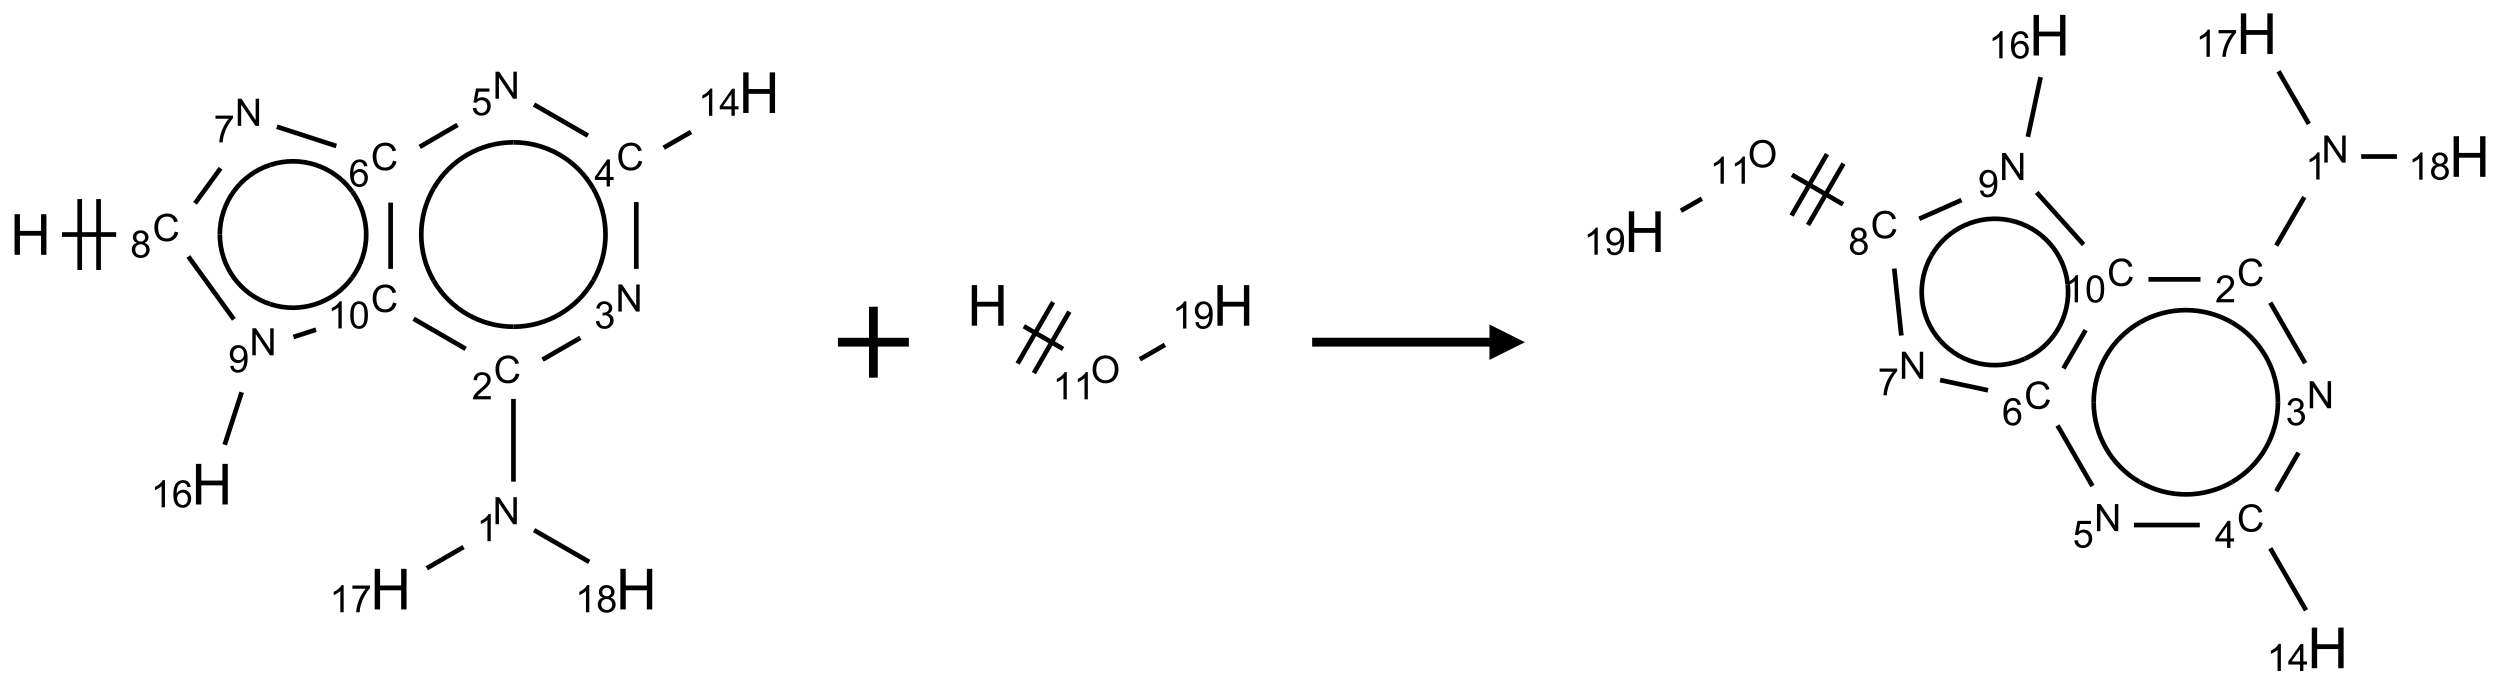 <?xml version="1.0" encoding="UTF-8"?>
<svg xmlns="http://www.w3.org/2000/svg" xmlns:xlink="http://www.w3.org/1999/xlink" width="705" height="193" viewBox="0 0 705 193">
<defs>
<g>
<g id="glyph-0-0">
<path d="M 2 0 L 2 -10 L 10 -10 L 10 0 Z M 2.25 -0.25 L 9.75 -0.25 L 9.75 -9.75 L 2.25 -9.75 Z M 2.25 -0.25 "/>
</g>
<g id="glyph-0-1">
<path d="M 1.281 0 L 1.281 -11.453 L 2.797 -11.453 L 2.797 -6.75 L 8.75 -6.75 L 8.75 -11.453 L 10.266 -11.453 L 10.266 0 L 8.75 0 L 8.75 -5.398 L 2.797 -5.398 L 2.797 0 Z M 1.281 0 "/>
</g>
<g id="glyph-1-0">
<path d="M 1.332 0 L 1.332 -6.668 L 6.668 -6.668 L 6.668 0 Z M 1.5 -0.168 L 6.5 -0.168 L 6.5 -6.5 L 1.5 -6.5 Z M 1.5 -0.168 "/>
</g>
<g id="glyph-1-1">
<path d="M 6.27 -2.676 L 7.281 -2.422 C 7.07 -1.594 6.688 -0.961 6.137 -0.523 C 5.586 -0.086 4.914 0.129 4.121 0.129 C 3.297 0.129 2.629 -0.039 2.113 -0.371 C 1.598 -0.707 1.203 -1.191 0.934 -1.828 C 0.664 -2.465 0.531 -3.145 0.531 -3.875 C 0.531 -4.672 0.684 -5.363 0.988 -5.957 C 1.293 -6.547 1.723 -6.996 2.285 -7.305 C 2.844 -7.613 3.461 -7.766 4.137 -7.766 C 4.898 -7.766 5.543 -7.57 6.062 -7.184 C 6.582 -6.793 6.945 -6.246 7.152 -5.543 L 6.156 -5.309 C 5.98 -5.863 5.723 -6.266 5.387 -6.52 C 5.051 -6.773 4.625 -6.902 4.113 -6.902 C 3.527 -6.902 3.039 -6.762 2.645 -6.48 C 2.25 -6.199 1.973 -5.82 1.812 -5.348 C 1.652 -4.871 1.574 -4.383 1.574 -3.879 C 1.574 -3.23 1.668 -2.664 1.855 -2.18 C 2.047 -1.695 2.34 -1.332 2.738 -1.094 C 3.137 -0.855 3.57 -0.734 4.035 -0.734 C 4.602 -0.734 5.082 -0.898 5.473 -1.223 C 5.867 -1.551 6.133 -2.035 6.27 -2.676 Z M 6.27 -2.676 "/>
</g>
<g id="glyph-1-2">
<path d="M 1.887 -4.141 C 1.496 -4.281 1.207 -4.484 1.02 -4.75 C 0.832 -5.016 0.738 -5.328 0.738 -5.699 C 0.738 -6.254 0.938 -6.719 1.34 -7.098 C 1.738 -7.477 2.27 -7.668 2.934 -7.668 C 3.598 -7.668 4.137 -7.473 4.543 -7.086 C 4.949 -6.699 5.152 -6.227 5.152 -5.672 C 5.152 -5.316 5.059 -5.008 4.871 -4.746 C 4.688 -4.484 4.406 -4.281 4.027 -4.141 C 4.496 -3.988 4.852 -3.742 5.098 -3.402 C 5.34 -3.062 5.465 -2.656 5.465 -2.184 C 5.465 -1.531 5.234 -0.98 4.77 -0.535 C 4.309 -0.09 3.703 0.129 2.949 0.129 C 2.195 0.129 1.586 -0.094 1.125 -0.539 C 0.664 -0.984 0.434 -1.543 0.434 -2.207 C 0.434 -2.703 0.559 -3.121 0.809 -3.457 C 1.062 -3.793 1.422 -4.02 1.887 -4.141 Z M 1.699 -5.73 C 1.699 -5.367 1.812 -5.074 2.047 -4.844 C 2.281 -4.613 2.582 -4.5 2.953 -4.5 C 3.312 -4.5 3.609 -4.613 3.84 -4.84 C 4.07 -5.066 4.188 -5.348 4.188 -5.676 C 4.188 -6.02 4.07 -6.309 3.832 -6.543 C 3.594 -6.777 3.297 -6.895 2.941 -6.895 C 2.586 -6.895 2.289 -6.781 2.051 -6.551 C 1.816 -6.324 1.699 -6.047 1.699 -5.73 Z M 1.395 -2.203 C 1.395 -1.938 1.461 -1.676 1.586 -1.426 C 1.711 -1.176 1.902 -0.984 2.152 -0.848 C 2.402 -0.711 2.672 -0.641 2.957 -0.641 C 3.406 -0.641 3.777 -0.785 4.066 -1.074 C 4.359 -1.363 4.504 -1.727 4.504 -2.172 C 4.504 -2.625 4.355 -2.996 4.055 -3.293 C 3.754 -3.586 3.379 -3.734 2.926 -3.734 C 2.484 -3.734 2.121 -3.59 1.832 -3.297 C 1.543 -3.004 1.395 -2.641 1.395 -2.203 Z M 1.395 -2.203 "/>
</g>
<g id="glyph-1-3">
<path d="M 0.812 0 L 0.812 -7.637 L 1.848 -7.637 L 5.859 -1.641 L 5.859 -7.637 L 6.828 -7.637 L 6.828 0 L 5.793 0 L 1.781 -6 L 1.781 0 Z M 0.812 0 "/>
</g>
<g id="glyph-1-4">
<path d="M 0.504 -6.637 L 0.504 -7.535 L 5.449 -7.535 L 5.449 -6.809 C 4.961 -6.289 4.48 -5.602 4.004 -4.746 C 3.527 -3.887 3.156 -3.004 2.895 -2.098 C 2.707 -1.461 2.59 -0.762 2.535 0 L 1.574 0 C 1.582 -0.602 1.703 -1.328 1.926 -2.176 C 2.152 -3.027 2.477 -3.848 2.898 -4.637 C 3.32 -5.426 3.77 -6.094 4.246 -6.637 Z M 0.504 -6.637 "/>
</g>
<g id="glyph-1-5">
<path d="M 5.309 -5.766 L 4.375 -5.691 C 4.293 -6.059 4.172 -6.328 4.02 -6.496 C 3.766 -6.762 3.453 -6.895 3.082 -6.895 C 2.785 -6.895 2.523 -6.812 2.297 -6.645 C 2 -6.43 1.77 -6.117 1.598 -5.703 C 1.43 -5.289 1.34 -4.703 1.332 -3.938 C 1.559 -4.281 1.836 -4.535 2.16 -4.703 C 2.488 -4.871 2.828 -4.953 3.188 -4.953 C 3.812 -4.953 4.344 -4.723 4.785 -4.262 C 5.223 -3.801 5.441 -3.207 5.441 -2.48 C 5.441 -2 5.34 -1.555 5.133 -1.145 C 4.926 -0.73 4.641 -0.418 4.281 -0.199 C 3.922 0.02 3.512 0.129 3.051 0.129 C 2.27 0.129 1.633 -0.156 1.141 -0.73 C 0.648 -1.305 0.402 -2.254 0.402 -3.574 C 0.402 -5.051 0.672 -6.121 1.219 -6.793 C 1.695 -7.375 2.336 -7.668 3.141 -7.668 C 3.742 -7.668 4.234 -7.5 4.617 -7.16 C 5 -6.824 5.23 -6.359 5.309 -5.766 Z M 1.48 -2.473 C 1.48 -2.152 1.547 -1.844 1.684 -1.547 C 1.82 -1.25 2.016 -1.027 2.262 -0.871 C 2.508 -0.719 2.766 -0.641 3.035 -0.641 C 3.434 -0.641 3.773 -0.801 4.059 -1.121 C 4.344 -1.441 4.484 -1.875 4.484 -2.422 C 4.484 -2.949 4.344 -3.367 4.062 -3.668 C 3.781 -3.973 3.426 -4.125 3 -4.125 C 2.578 -4.125 2.219 -3.973 1.922 -3.668 C 1.625 -3.363 1.48 -2.969 1.48 -2.473 Z M 1.48 -2.473 "/>
</g>
<g id="glyph-1-6">
<path d="M 0.441 -2 L 1.426 -2.082 C 1.5 -1.605 1.668 -1.242 1.934 -1.004 C 2.199 -0.762 2.52 -0.641 2.895 -0.641 C 3.348 -0.641 3.73 -0.812 4.043 -1.152 C 4.355 -1.492 4.512 -1.941 4.512 -2.504 C 4.512 -3.039 4.359 -3.461 4.059 -3.77 C 3.758 -4.078 3.367 -4.234 2.879 -4.234 C 2.578 -4.234 2.305 -4.164 2.062 -4.027 C 1.82 -3.891 1.629 -3.715 1.488 -3.496 L 0.609 -3.609 L 1.348 -7.531 L 5.145 -7.531 L 5.145 -6.637 L 2.098 -6.637 L 1.688 -4.582 C 2.145 -4.902 2.625 -5.062 3.129 -5.062 C 3.797 -5.062 4.359 -4.832 4.816 -4.371 C 5.277 -3.91 5.504 -3.312 5.504 -2.59 C 5.504 -1.898 5.305 -1.301 4.902 -0.797 C 4.41 -0.18 3.742 0.129 2.895 0.129 C 2.199 0.129 1.633 -0.062 1.195 -0.453 C 0.758 -0.844 0.504 -1.359 0.441 -2 Z M 0.441 -2 "/>
</g>
<g id="glyph-1-7">
<path d="M 3.449 0 L 3.449 -1.828 L 0.137 -1.828 L 0.137 -2.688 L 3.621 -7.637 L 4.387 -7.637 L 4.387 -2.688 L 5.418 -2.688 L 5.418 -1.828 L 4.387 -1.828 L 4.387 0 Z M 3.449 -2.688 L 3.449 -6.129 L 1.059 -2.688 Z M 3.449 -2.688 "/>
</g>
<g id="glyph-1-8">
<path d="M 3.973 0 L 3.035 0 L 3.035 -5.973 C 2.809 -5.758 2.516 -5.543 2.148 -5.328 C 1.781 -5.113 1.453 -4.953 1.16 -4.844 L 1.16 -5.75 C 1.684 -5.996 2.145 -6.297 2.535 -6.645 C 2.93 -6.996 3.207 -7.336 3.371 -7.668 L 3.973 -7.668 Z M 3.973 0 "/>
</g>
<g id="glyph-1-9">
<path d="M 0.449 -2.016 L 1.387 -2.141 C 1.492 -1.609 1.676 -1.227 1.934 -0.992 C 2.191 -0.758 2.508 -0.641 2.879 -0.641 C 3.32 -0.641 3.695 -0.793 3.996 -1.098 C 4.301 -1.402 4.453 -1.781 4.453 -2.234 C 4.453 -2.664 4.312 -3.02 4.031 -3.301 C 3.75 -3.578 3.391 -3.719 2.957 -3.719 C 2.781 -3.719 2.562 -3.684 2.297 -3.613 L 2.402 -4.438 C 2.465 -4.43 2.516 -4.426 2.551 -4.426 C 2.949 -4.426 3.312 -4.531 3.629 -4.738 C 3.949 -4.949 4.109 -5.27 4.109 -5.703 C 4.109 -6.047 3.992 -6.332 3.762 -6.559 C 3.527 -6.785 3.227 -6.895 2.859 -6.895 C 2.496 -6.895 2.191 -6.781 1.949 -6.551 C 1.707 -6.324 1.547 -5.98 1.48 -5.52 L 0.543 -5.688 C 0.656 -6.316 0.918 -6.805 1.324 -7.148 C 1.73 -7.492 2.234 -7.668 2.84 -7.668 C 3.254 -7.668 3.641 -7.578 3.988 -7.398 C 4.34 -7.219 4.609 -6.977 4.793 -6.668 C 4.98 -6.359 5.074 -6.031 5.074 -5.684 C 5.074 -5.352 4.984 -5.051 4.809 -4.781 C 4.629 -4.512 4.367 -4.297 4.02 -4.137 C 4.473 -4.031 4.824 -3.816 5.074 -3.488 C 5.324 -3.16 5.449 -2.75 5.449 -2.254 C 5.449 -1.59 5.203 -1.023 4.719 -0.559 C 4.234 -0.098 3.617 0.137 2.875 0.137 C 2.203 0.137 1.648 -0.062 1.207 -0.465 C 0.762 -0.863 0.512 -1.379 0.449 -2.016 Z M 0.449 -2.016 "/>
</g>
<g id="glyph-1-10">
<path d="M 5.371 -0.902 L 5.371 0 L 0.324 0 C 0.316 -0.227 0.352 -0.441 0.434 -0.652 C 0.562 -0.996 0.766 -1.332 1.051 -1.668 C 1.332 -2 1.742 -2.387 2.277 -2.824 C 3.105 -3.504 3.668 -4.043 3.957 -4.441 C 4.25 -4.84 4.395 -5.215 4.395 -5.566 C 4.395 -5.938 4.262 -6.254 3.996 -6.508 C 3.73 -6.762 3.387 -6.891 2.957 -6.891 C 2.508 -6.891 2.145 -6.754 1.875 -6.484 C 1.605 -6.215 1.469 -5.84 1.465 -5.359 L 0.5 -5.457 C 0.566 -6.176 0.812 -6.727 1.246 -7.102 C 1.676 -7.477 2.254 -7.668 2.98 -7.668 C 3.711 -7.668 4.293 -7.465 4.719 -7.059 C 5.145 -6.652 5.359 -6.148 5.359 -5.547 C 5.359 -5.242 5.297 -4.941 5.172 -4.645 C 5.047 -4.352 4.84 -4.039 4.551 -3.715 C 4.262 -3.387 3.777 -2.938 3.105 -2.371 C 2.543 -1.898 2.18 -1.578 2.02 -1.41 C 1.859 -1.242 1.73 -1.07 1.625 -0.902 Z M 5.371 -0.902 "/>
</g>
<g id="glyph-1-11">
<path d="M 0.441 -3.766 C 0.441 -4.668 0.535 -5.395 0.723 -5.945 C 0.906 -6.496 1.184 -6.922 1.551 -7.219 C 1.918 -7.516 2.375 -7.668 2.934 -7.668 C 3.344 -7.668 3.703 -7.586 4.012 -7.418 C 4.32 -7.254 4.574 -7.016 4.777 -6.707 C 4.977 -6.395 5.137 -6.016 5.25 -5.57 C 5.363 -5.125 5.422 -4.523 5.422 -3.766 C 5.422 -2.871 5.328 -2.148 5.145 -1.598 C 4.961 -1.047 4.688 -0.621 4.32 -0.32 C 3.953 -0.02 3.492 0.129 2.934 0.129 C 2.195 0.129 1.617 -0.133 1.199 -0.66 C 0.695 -1.297 0.441 -2.332 0.441 -3.766 Z M 1.406 -3.766 C 1.406 -2.512 1.555 -1.68 1.848 -1.262 C 2.141 -0.848 2.5 -0.641 2.934 -0.641 C 3.363 -0.641 3.727 -0.848 4.02 -1.266 C 4.312 -1.684 4.457 -2.516 4.457 -3.766 C 4.457 -5.023 4.312 -5.859 4.02 -6.27 C 3.727 -6.684 3.359 -6.891 2.922 -6.891 C 2.492 -6.891 2.148 -6.707 1.891 -6.344 C 1.566 -5.879 1.406 -5.02 1.406 -3.766 Z M 1.406 -3.766 "/>
</g>
<g id="glyph-1-12">
<path d="M 0.582 -1.766 L 1.484 -1.848 C 1.562 -1.426 1.707 -1.117 1.922 -0.926 C 2.137 -0.734 2.414 -0.641 2.75 -0.641 C 3.039 -0.641 3.289 -0.707 3.508 -0.84 C 3.727 -0.973 3.902 -1.148 4.043 -1.367 C 4.18 -1.586 4.297 -1.887 4.391 -2.262 C 4.484 -2.637 4.531 -3.016 4.531 -3.406 C 4.531 -3.449 4.531 -3.512 4.527 -3.594 C 4.34 -3.297 4.082 -3.055 3.758 -2.867 C 3.434 -2.68 3.082 -2.59 2.703 -2.59 C 2.07 -2.59 1.535 -2.816 1.098 -3.277 C 0.66 -3.734 0.441 -4.34 0.441 -5.09 C 0.441 -5.863 0.672 -6.484 1.129 -6.957 C 1.586 -7.43 2.156 -7.668 2.844 -7.668 C 3.34 -7.668 3.793 -7.531 4.207 -7.266 C 4.617 -7 4.93 -6.617 5.145 -6.121 C 5.355 -5.629 5.465 -4.91 5.465 -3.973 C 5.465 -2.996 5.359 -2.223 5.145 -1.645 C 4.934 -1.066 4.617 -0.625 4.199 -0.324 C 3.781 -0.02 3.293 0.129 2.73 0.129 C 2.133 0.129 1.645 -0.035 1.266 -0.367 C 0.887 -0.699 0.66 -1.164 0.582 -1.766 Z M 4.422 -5.137 C 4.422 -5.676 4.277 -6.102 3.992 -6.418 C 3.707 -6.734 3.359 -6.891 2.957 -6.891 C 2.543 -6.891 2.18 -6.719 1.871 -6.379 C 1.562 -6.039 1.406 -5.598 1.406 -5.059 C 1.406 -4.57 1.555 -4.176 1.848 -3.871 C 2.141 -3.566 2.5 -3.418 2.934 -3.418 C 3.367 -3.418 3.723 -3.57 4.004 -3.871 C 4.281 -4.176 4.422 -4.598 4.422 -5.137 Z M 4.422 -5.137 "/>
</g>
<g id="glyph-1-13">
<path d="M 0.516 -3.719 C 0.516 -4.984 0.855 -5.977 1.535 -6.695 C 2.215 -7.414 3.094 -7.77 4.172 -7.77 C 4.875 -7.77 5.512 -7.602 6.078 -7.266 C 6.645 -6.93 7.074 -6.461 7.371 -5.855 C 7.668 -5.254 7.816 -4.57 7.816 -3.809 C 7.816 -3.035 7.66 -2.34 7.348 -1.73 C 7.035 -1.117 6.594 -0.656 6.02 -0.34 C 5.449 -0.027 4.828 0.129 4.168 0.129 C 3.449 0.129 2.805 -0.043 2.238 -0.391 C 1.672 -0.738 1.246 -1.211 0.953 -1.812 C 0.66 -2.414 0.516 -3.047 0.516 -3.719 Z M 1.559 -3.703 C 1.559 -2.781 1.805 -2.059 2.301 -1.527 C 2.793 -1 3.414 -0.734 4.16 -0.734 C 4.922 -0.734 5.547 -1 6.039 -1.535 C 6.531 -2.07 6.777 -2.828 6.777 -3.812 C 6.777 -4.434 6.672 -4.977 6.461 -5.441 C 6.25 -5.902 5.945 -6.262 5.539 -6.52 C 5.133 -6.773 4.68 -6.902 4.176 -6.902 C 3.461 -6.902 2.848 -6.656 2.332 -6.164 C 1.816 -5.672 1.559 -4.852 1.559 -3.703 Z M 1.559 -3.703 "/>
</g>
</g>
</defs>
<path fill="none" stroke-width="0.033" stroke-linecap="butt" stroke-linejoin="miter" stroke="rgb(0%, 0%, 0%)" stroke-opacity="1" stroke-miterlimit="10" d="M 0.222 1 L 0.604 1 " transform="matrix(40, 0, 0, 40, 8.596, 26.137)"/>
<path fill="none" stroke-width="0.033" stroke-linecap="butt" stroke-linejoin="miter" stroke="rgb(0%, 0%, 0%)" stroke-opacity="1" stroke-miterlimit="10" d="M 0.48 1.25 L 0.48 0.75 " transform="matrix(40, 0, 0, 40, 8.596, 26.137)"/>
<path fill="none" stroke-width="0.033" stroke-linecap="butt" stroke-linejoin="miter" stroke="rgb(0%, 0%, 0%)" stroke-opacity="1" stroke-miterlimit="10" d="M 0.347 1.25 L 0.347 0.75 " transform="matrix(40, 0, 0, 40, 8.596, 26.137)"/>
<path fill="none" stroke-width="0.033" stroke-linecap="butt" stroke-linejoin="miter" stroke="rgb(0%, 0%, 0%)" stroke-opacity="1" stroke-miterlimit="10" d="M 1.16 0.78 L 1.34 0.533 " transform="matrix(40, 0, 0, 40, 8.596, 26.137)"/>
<path fill="none" stroke-width="0.033" stroke-linecap="butt" stroke-linejoin="miter" stroke="rgb(0%, 0%, 0%)" stroke-opacity="1" stroke-miterlimit="10" d="M 1.737 0.24 L 2.156 0.376 " transform="matrix(40, 0, 0, 40, 8.596, 26.137)"/>
<path fill="none" stroke-width="0.033" stroke-linecap="butt" stroke-linejoin="miter" stroke="rgb(0%, 0%, 0%)" stroke-opacity="1" stroke-miterlimit="10" d="M 2.744 0.382 L 3.011 0.227 " transform="matrix(40, 0, 0, 40, 8.596, 26.137)"/>
<path fill="none" stroke-width="0.033" stroke-linecap="butt" stroke-linejoin="miter" stroke="rgb(0%, 0%, 0%)" stroke-opacity="1" stroke-miterlimit="10" d="M 3.55 0.084 L 3.93 0.303 " transform="matrix(40, 0, 0, 40, 8.596, 26.137)"/>
<path fill="none" stroke-width="0.033" stroke-linecap="butt" stroke-linejoin="miter" stroke="rgb(0%, 0%, 0%)" stroke-opacity="1" stroke-miterlimit="10" d="M 4.464 0.388 L 4.657 0.277 " transform="matrix(40, 0, 0, 40, 8.596, 26.137)"/>
<path fill="none" stroke-width="0.033" stroke-linecap="butt" stroke-linejoin="miter" stroke="rgb(0%, 0%, 0%)" stroke-opacity="1" stroke-miterlimit="10" d="M 4.271 0.771 L 4.271 1.242 " transform="matrix(40, 0, 0, 40, 8.596, 26.137)"/>
<path fill="none" stroke-width="0.033" stroke-linecap="butt" stroke-linejoin="miter" stroke="rgb(0%, 0%, 0%)" stroke-opacity="1" stroke-miterlimit="10" d="M 3.877 1.728 L 3.61 1.882 " transform="matrix(40, 0, 0, 40, 8.596, 26.137)"/>
<path fill="none" stroke-width="0.033" stroke-linecap="butt" stroke-linejoin="miter" stroke="rgb(0%, 0%, 0%)" stroke-opacity="1" stroke-miterlimit="10" d="M 3.405 2.159 L 3.405 2.742 " transform="matrix(40, 0, 0, 40, 8.596, 26.137)"/>
<path fill="none" stroke-width="0.033" stroke-linecap="butt" stroke-linejoin="miter" stroke="rgb(0%, 0%, 0%)" stroke-opacity="1" stroke-miterlimit="10" d="M 3.053 3.203 L 2.794 3.353 " transform="matrix(40, 0, 0, 40, 8.596, 26.137)"/>
<path fill="none" stroke-width="0.033" stroke-linecap="butt" stroke-linejoin="miter" stroke="rgb(0%, 0%, 0%)" stroke-opacity="1" stroke-miterlimit="10" d="M 3.55 3.084 L 3.939 3.308 " transform="matrix(40, 0, 0, 40, 8.596, 26.137)"/>
<path fill="none" stroke-width="0.033" stroke-linecap="butt" stroke-linejoin="miter" stroke="rgb(0%, 0%, 0%)" stroke-opacity="1" stroke-miterlimit="10" d="M 3.068 1.806 L 2.701 1.594 " transform="matrix(40, 0, 0, 40, 8.596, 26.137)"/>
<path fill="none" stroke-width="0.033" stroke-linecap="butt" stroke-linejoin="miter" stroke="rgb(0%, 0%, 0%)" stroke-opacity="1" stroke-miterlimit="10" d="M 2.539 1.242 L 2.539 0.775 " transform="matrix(40, 0, 0, 40, 8.596, 26.137)"/>
<path fill="none" stroke-width="0.033" stroke-linecap="butt" stroke-linejoin="miter" stroke="rgb(0%, 0%, 0%)" stroke-opacity="1" stroke-miterlimit="10" d="M 2.013 1.671 L 1.854 1.722 " transform="matrix(40, 0, 0, 40, 8.596, 26.137)"/>
<path fill="none" stroke-width="0.033" stroke-linecap="butt" stroke-linejoin="miter" stroke="rgb(0%, 0%, 0%)" stroke-opacity="1" stroke-miterlimit="10" d="M 1.434 1.598 L 1.113 1.155 " transform="matrix(40, 0, 0, 40, 8.596, 26.137)"/>
<path fill="none" stroke-width="0.033" stroke-linecap="butt" stroke-linejoin="miter" stroke="rgb(0%, 0%, 0%)" stroke-opacity="1" stroke-miterlimit="10" d="M 1.489 2.112 L 1.369 2.482 " transform="matrix(40, 0, 0, 40, 8.596, 26.137)"/>
<path fill="none" stroke-width="0.033" stroke-linecap="butt" stroke-linejoin="miter" stroke="rgb(0%, 0%, 0%)" stroke-opacity="1" stroke-miterlimit="10" d="M 1.335 1 C 1.335 0.776 1.478 0.578 1.691 0.509 " transform="matrix(40, 0, 0, 40, 8.596, 26.137)"/>
<path fill="none" stroke-width="0.033" stroke-linecap="butt" stroke-linejoin="miter" stroke="rgb(0%, 0%, 0%)" stroke-opacity="1" stroke-miterlimit="10" d="M 1.691 1.491 C 1.478 1.422 1.335 1.224 1.335 1 " transform="matrix(40, 0, 0, 40, 8.596, 26.137)"/>
<path fill="none" stroke-width="0.033" stroke-linecap="butt" stroke-linejoin="miter" stroke="rgb(0%, 0%, 0%)" stroke-opacity="1" stroke-miterlimit="10" d="M 2.268 1.303 C 2.137 1.484 1.904 1.56 1.691 1.491 " transform="matrix(40, 0, 0, 40, 8.596, 26.137)"/>
<path fill="none" stroke-width="0.033" stroke-linecap="butt" stroke-linejoin="miter" stroke="rgb(0%, 0%, 0%)" stroke-opacity="1" stroke-miterlimit="10" d="M 2.268 0.697 C 2.4 0.878 2.4 1.122 2.268 1.303 " transform="matrix(40, 0, 0, 40, 8.596, 26.137)"/>
<path fill="none" stroke-width="0.033" stroke-linecap="butt" stroke-linejoin="miter" stroke="rgb(0%, 0%, 0%)" stroke-opacity="1" stroke-miterlimit="10" d="M 1.691 0.509 C 1.904 0.44 2.137 0.516 2.268 0.697 " transform="matrix(40, 0, 0, 40, 8.596, 26.137)"/>
<path fill="none" stroke-width="0.033" stroke-linecap="butt" stroke-linejoin="miter" stroke="rgb(0%, 0%, 0%)" stroke-opacity="1" stroke-miterlimit="10" d="M 2.842 0.675 C 2.958 0.474 3.173 0.35 3.405 0.35 " transform="matrix(40, 0, 0, 40, 8.596, 26.137)"/>
<path fill="none" stroke-width="0.033" stroke-linecap="butt" stroke-linejoin="miter" stroke="rgb(0%, 0%, 0%)" stroke-opacity="1" stroke-miterlimit="10" d="M 2.842 1.325 C 2.726 1.124 2.726 0.876 2.842 0.675 " transform="matrix(40, 0, 0, 40, 8.596, 26.137)"/>
<path fill="none" stroke-width="0.033" stroke-linecap="butt" stroke-linejoin="miter" stroke="rgb(0%, 0%, 0%)" stroke-opacity="1" stroke-miterlimit="10" d="M 3.405 1.65 C 3.173 1.65 2.958 1.526 2.842 1.325 " transform="matrix(40, 0, 0, 40, 8.596, 26.137)"/>
<path fill="none" stroke-width="0.033" stroke-linecap="butt" stroke-linejoin="miter" stroke="rgb(0%, 0%, 0%)" stroke-opacity="1" stroke-miterlimit="10" d="M 3.967 1.325 C 3.851 1.526 3.637 1.65 3.405 1.65 " transform="matrix(40, 0, 0, 40, 8.596, 26.137)"/>
<path fill="none" stroke-width="0.033" stroke-linecap="butt" stroke-linejoin="miter" stroke="rgb(0%, 0%, 0%)" stroke-opacity="1" stroke-miterlimit="10" d="M 3.967 0.675 C 4.083 0.876 4.083 1.124 3.967 1.325 " transform="matrix(40, 0, 0, 40, 8.596, 26.137)"/>
<path fill="none" stroke-width="0.033" stroke-linecap="butt" stroke-linejoin="miter" stroke="rgb(0%, 0%, 0%)" stroke-opacity="1" stroke-miterlimit="10" d="M 3.405 0.35 C 3.637 0.35 3.851 0.474 3.967 0.675 " transform="matrix(40, 0, 0, 40, 8.596, 26.137)"/>
<g fill="rgb(0%, 0%, 0%)" fill-opacity="1">
<use xlink:href="#glyph-0-1" x="2.824" y="71.863"/>
</g>
<g fill="rgb(0%, 0%, 0%)" fill-opacity="1">
<use xlink:href="#glyph-1-1" x="43.004" y="67.98"/>
</g>
<g fill="rgb(0%, 0%, 0%)" fill-opacity="1">
<use xlink:href="#glyph-1-2" x="36.734" y="72.617"/>
</g>
<g fill="rgb(0%, 0%, 0%)" fill-opacity="1">
<use xlink:href="#glyph-1-3" x="66.234" y="35.488"/>
</g>
<g fill="rgb(0%, 0%, 0%)" fill-opacity="1">
<use xlink:href="#glyph-1-4" x="60.262" y="40.129"/>
</g>
<g fill="rgb(0%, 0%, 0%)" fill-opacity="1">
<use xlink:href="#glyph-1-1" x="104.559" y="47.98"/>
</g>
<g fill="rgb(0%, 0%, 0%)" fill-opacity="1">
<use xlink:href="#glyph-1-5" x="98.312" y="52.617"/>
</g>
<g fill="rgb(0%, 0%, 0%)" fill-opacity="1">
<use xlink:href="#glyph-1-3" x="138.918" y="27.848"/>
</g>
<g fill="rgb(0%, 0%, 0%)" fill-opacity="1">
<use xlink:href="#glyph-1-6" x="132.887" y="32.484"/>
</g>
<g fill="rgb(0%, 0%, 0%)" fill-opacity="1">
<use xlink:href="#glyph-1-1" x="173.84" y="47.98"/>
</g>
<g fill="rgb(0%, 0%, 0%)" fill-opacity="1">
<use xlink:href="#glyph-1-7" x="167.617" y="52.586"/>
</g>
<g fill="rgb(0%, 0%, 0%)" fill-opacity="1">
<use xlink:href="#glyph-0-1" x="208.301" y="31.863"/>
</g>
<g fill="rgb(0%, 0%, 0%)" fill-opacity="1">
<use xlink:href="#glyph-1-8" x="196.895" y="32.656"/>
<use xlink:href="#glyph-1-7" x="202.827" y="32.656"/>
</g>
<g fill="rgb(0%, 0%, 0%)" fill-opacity="1">
<use xlink:href="#glyph-1-3" x="173.559" y="87.848"/>
</g>
<g fill="rgb(0%, 0%, 0%)" fill-opacity="1">
<use xlink:href="#glyph-1-9" x="167.586" y="92.617"/>
</g>
<g fill="rgb(0%, 0%, 0%)" fill-opacity="1">
<use xlink:href="#glyph-1-1" x="139.199" y="107.98"/>
</g>
<g fill="rgb(0%, 0%, 0%)" fill-opacity="1">
<use xlink:href="#glyph-1-10" x="133.027" y="112.617"/>
</g>
<g fill="rgb(0%, 0%, 0%)" fill-opacity="1">
<use xlink:href="#glyph-1-3" x="138.918" y="147.848"/>
</g>
<g fill="rgb(0%, 0%, 0%)" fill-opacity="1">
<use xlink:href="#glyph-1-8" x="134.418" y="152.617"/>
</g>
<g fill="rgb(0%, 0%, 0%)" fill-opacity="1">
<use xlink:href="#glyph-0-1" x="104.379" y="171.863"/>
</g>
<g fill="rgb(0%, 0%, 0%)" fill-opacity="1">
<use xlink:href="#glyph-1-8" x="92.941" y="172.656"/>
<use xlink:href="#glyph-1-4" x="98.874" y="172.656"/>
</g>
<g fill="rgb(0%, 0%, 0%)" fill-opacity="1">
<use xlink:href="#glyph-0-1" x="173.66" y="171.863"/>
</g>
<g fill="rgb(0%, 0%, 0%)" fill-opacity="1">
<use xlink:href="#glyph-1-8" x="162.207" y="172.656"/>
<use xlink:href="#glyph-1-2" x="168.139" y="172.656"/>
</g>
<g fill="rgb(0%, 0%, 0%)" fill-opacity="1">
<use xlink:href="#glyph-1-1" x="104.559" y="87.98"/>
</g>
<g fill="rgb(0%, 0%, 0%)" fill-opacity="1">
<use xlink:href="#glyph-1-8" x="92.398" y="92.617"/>
<use xlink:href="#glyph-1-11" x="98.331" y="92.617"/>
</g>
<g fill="rgb(0%, 0%, 0%)" fill-opacity="1">
<use xlink:href="#glyph-1-3" x="70.344" y="100.211"/>
</g>
<g fill="rgb(0%, 0%, 0%)" fill-opacity="1">
<use xlink:href="#glyph-1-12" x="64.355" y="104.977"/>
</g>
<g fill="rgb(0%, 0%, 0%)" fill-opacity="1">
<use xlink:href="#glyph-0-1" x="53.973" y="142.266"/>
</g>
<g fill="rgb(0%, 0%, 0%)" fill-opacity="1">
<use xlink:href="#glyph-1-8" x="42.543" y="143.059"/>
<use xlink:href="#glyph-1-5" x="48.475" y="143.059"/>
</g>
<path fill="none" stroke-width="0.062" stroke-linecap="butt" stroke-linejoin="miter" stroke="rgb(0%, 0%, 0%)" stroke-opacity="1" stroke-miterlimit="10" d="M 0 0 L 0.5 0 M 0.25 -0.25 L 0.25 0.25 " transform="matrix(40, 0, 0, 40, 236.295, 96.5)"/>
<path fill="none" stroke-width="0.033" stroke-linecap="butt" stroke-linejoin="miter" stroke="rgb(0%, 0%, 0%)" stroke-opacity="1" stroke-miterlimit="10" d="M 0.255 0.147 L 0.532 0.307 " transform="matrix(40, 0, 0, 40, 278.521, 86.123)"/>
<path fill="none" stroke-width="0.033" stroke-linecap="butt" stroke-linejoin="miter" stroke="rgb(0%, 0%, 0%)" stroke-opacity="1" stroke-miterlimit="10" d="M 0.326 0.477 L 0.576 0.044 " transform="matrix(40, 0, 0, 40, 278.521, 86.123)"/>
<path fill="none" stroke-width="0.033" stroke-linecap="butt" stroke-linejoin="miter" stroke="rgb(0%, 0%, 0%)" stroke-opacity="1" stroke-miterlimit="10" d="M 0.211 0.41 L 0.461 -0.023 " transform="matrix(40, 0, 0, 40, 278.521, 86.123)"/>
<path fill="none" stroke-width="0.033" stroke-linecap="butt" stroke-linejoin="miter" stroke="rgb(0%, 0%, 0%)" stroke-opacity="1" stroke-miterlimit="10" d="M 1.073 0.38 L 1.25 0.278 " transform="matrix(40, 0, 0, 40, 278.521, 86.123)"/>
<g fill="rgb(0%, 0%, 0%)" fill-opacity="1">
<use xlink:href="#glyph-0-1" x="272.75" y="91.852"/>
</g>
<g fill="rgb(0%, 0%, 0%)" fill-opacity="1">
<use xlink:href="#glyph-1-13" x="307.586" y="107.973"/>
</g>
<g fill="rgb(0%, 0%, 0%)" fill-opacity="1">
<use xlink:href="#glyph-1-8" x="296.859" y="112.605"/>
<use xlink:href="#glyph-1-8" x="302.792" y="112.605"/>
</g>
<g fill="rgb(0%, 0%, 0%)" fill-opacity="1">
<use xlink:href="#glyph-0-1" x="342.031" y="91.852"/>
</g>
<g fill="rgb(0%, 0%, 0%)" fill-opacity="1">
<use xlink:href="#glyph-1-8" x="330.582" y="92.645"/>
<use xlink:href="#glyph-1-12" x="336.514" y="92.645"/>
</g>
<path fill-rule="nonzero" fill="rgb(0%, 0%, 0%)" fill-opacity="1" d="M 370.027 97.75 L 420.027 97.75 L 420.027 101.5 L 430.027 96.5 L 420.027 91.5 L 420.027 95.25 L 370.027 95.25 "/>
<path fill="none" stroke-width="0.033" stroke-linecap="butt" stroke-linejoin="miter" stroke="rgb(0%, 0%, 0%)" stroke-opacity="1" stroke-miterlimit="10" d="M 4.65 1.152 L 4.452 1.494 " transform="matrix(40, 0, 0, 40, 463.818, 9.5)"/>
<path fill="none" stroke-width="0.033" stroke-linecap="butt" stroke-linejoin="miter" stroke="rgb(0%, 0%, 0%)" stroke-opacity="1" stroke-miterlimit="10" d="M 4.41 1.896 L 4.656 2.323 " transform="matrix(40, 0, 0, 40, 463.818, 9.5)"/>
<path fill="none" stroke-width="0.033" stroke-linecap="butt" stroke-linejoin="miter" stroke="rgb(0%, 0%, 0%)" stroke-opacity="1" stroke-miterlimit="10" d="M 4.609 2.954 L 4.452 3.226 " transform="matrix(40, 0, 0, 40, 463.818, 9.5)"/>
<path fill="none" stroke-width="0.033" stroke-linecap="butt" stroke-linejoin="miter" stroke="rgb(0%, 0%, 0%)" stroke-opacity="1" stroke-miterlimit="10" d="M 4.41 3.628 L 4.662 4.065 " transform="matrix(40, 0, 0, 40, 463.818, 9.5)"/>
<path fill="none" stroke-width="0.033" stroke-linecap="butt" stroke-linejoin="miter" stroke="rgb(0%, 0%, 0%)" stroke-opacity="1" stroke-miterlimit="10" d="M 3.913 3.464 L 3.449 3.464 " transform="matrix(40, 0, 0, 40, 463.818, 9.5)"/>
<path fill="none" stroke-width="0.033" stroke-linecap="butt" stroke-linejoin="miter" stroke="rgb(0%, 0%, 0%)" stroke-opacity="1" stroke-miterlimit="10" d="M 3.156 3.189 L 2.91 2.762 " transform="matrix(40, 0, 0, 40, 463.818, 9.5)"/>
<path fill="none" stroke-width="0.033" stroke-linecap="butt" stroke-linejoin="miter" stroke="rgb(0%, 0%, 0%)" stroke-opacity="1" stroke-miterlimit="10" d="M 2.42 2.514 L 2.082 2.442 " transform="matrix(40, 0, 0, 40, 463.818, 9.5)"/>
<path fill="none" stroke-width="0.033" stroke-linecap="butt" stroke-linejoin="miter" stroke="rgb(0%, 0%, 0%)" stroke-opacity="1" stroke-miterlimit="10" d="M 1.809 2.128 L 1.759 1.656 " transform="matrix(40, 0, 0, 40, 463.818, 9.5)"/>
<path fill="none" stroke-width="0.033" stroke-linecap="butt" stroke-linejoin="miter" stroke="rgb(0%, 0%, 0%)" stroke-opacity="1" stroke-miterlimit="10" d="M 1.398 1.203 L 1.038 0.995 " transform="matrix(40, 0, 0, 40, 463.818, 9.5)"/>
<path fill="none" stroke-width="0.033" stroke-linecap="butt" stroke-linejoin="miter" stroke="rgb(0%, 0%, 0%)" stroke-opacity="1" stroke-miterlimit="10" d="M 1.285 0.849 L 1.035 1.282 " transform="matrix(40, 0, 0, 40, 463.818, 9.5)"/>
<path fill="none" stroke-width="0.033" stroke-linecap="butt" stroke-linejoin="miter" stroke="rgb(0%, 0%, 0%)" stroke-opacity="1" stroke-miterlimit="10" d="M 1.401 0.916 L 1.151 1.349 " transform="matrix(40, 0, 0, 40, 463.818, 9.5)"/>
<path fill="none" stroke-width="0.033" stroke-linecap="butt" stroke-linejoin="miter" stroke="rgb(0%, 0%, 0%)" stroke-opacity="1" stroke-miterlimit="10" d="M 0.403 1.163 L 0.255 1.248 " transform="matrix(40, 0, 0, 40, 463.818, 9.5)"/>
<path fill="none" stroke-width="0.033" stroke-linecap="butt" stroke-linejoin="miter" stroke="rgb(0%, 0%, 0%)" stroke-opacity="1" stroke-miterlimit="10" d="M 1.935 1.305 L 2.233 1.173 " transform="matrix(40, 0, 0, 40, 463.818, 9.5)"/>
<path fill="none" stroke-width="0.033" stroke-linecap="butt" stroke-linejoin="miter" stroke="rgb(0%, 0%, 0%)" stroke-opacity="1" stroke-miterlimit="10" d="M 2.701 0.727 L 2.791 0.306 " transform="matrix(40, 0, 0, 40, 463.818, 9.5)"/>
<path fill="none" stroke-width="0.033" stroke-linecap="butt" stroke-linejoin="miter" stroke="rgb(0%, 0%, 0%)" stroke-opacity="1" stroke-miterlimit="10" d="M 2.763 1.119 L 3.094 1.487 " transform="matrix(40, 0, 0, 40, 463.818, 9.5)"/>
<path fill="none" stroke-width="0.033" stroke-linecap="butt" stroke-linejoin="miter" stroke="rgb(0%, 0%, 0%)" stroke-opacity="1" stroke-miterlimit="10" d="M 3.551 1.732 L 3.918 1.732 " transform="matrix(40, 0, 0, 40, 463.818, 9.5)"/>
<path fill="none" stroke-width="0.033" stroke-linecap="butt" stroke-linejoin="miter" stroke="rgb(0%, 0%, 0%)" stroke-opacity="1" stroke-miterlimit="10" d="M 3.108 2.09 L 2.952 2.36 " transform="matrix(40, 0, 0, 40, 463.818, 9.5)"/>
<path fill="none" stroke-width="0.033" stroke-linecap="butt" stroke-linejoin="miter" stroke="rgb(0%, 0%, 0%)" stroke-opacity="1" stroke-miterlimit="10" d="M 4.682 0.636 L 4.468 0.265 " transform="matrix(40, 0, 0, 40, 463.818, 9.5)"/>
<path fill="none" stroke-width="0.033" stroke-linecap="butt" stroke-linejoin="miter" stroke="rgb(0%, 0%, 0%)" stroke-opacity="1" stroke-miterlimit="10" d="M 5.051 0.866 L 5.303 0.866 " transform="matrix(40, 0, 0, 40, 463.818, 9.5)"/>
<path fill="none" stroke-width="0.033" stroke-linecap="butt" stroke-linejoin="miter" stroke="rgb(0%, 0%, 0%)" stroke-opacity="1" stroke-miterlimit="10" d="M 4.14 2.036 C 4.34 2.152 4.464 2.366 4.464 2.598 " transform="matrix(40, 0, 0, 40, 463.818, 9.5)"/>
<path fill="none" stroke-width="0.033" stroke-linecap="butt" stroke-linejoin="miter" stroke="rgb(0%, 0%, 0%)" stroke-opacity="1" stroke-miterlimit="10" d="M 3.49 2.036 C 3.691 1.92 3.939 1.92 4.14 2.036 " transform="matrix(40, 0, 0, 40, 463.818, 9.5)"/>
<path fill="none" stroke-width="0.033" stroke-linecap="butt" stroke-linejoin="miter" stroke="rgb(0%, 0%, 0%)" stroke-opacity="1" stroke-miterlimit="10" d="M 3.165 2.598 C 3.165 2.366 3.289 2.152 3.49 2.036 " transform="matrix(40, 0, 0, 40, 463.818, 9.5)"/>
<path fill="none" stroke-width="0.033" stroke-linecap="butt" stroke-linejoin="miter" stroke="rgb(0%, 0%, 0%)" stroke-opacity="1" stroke-miterlimit="10" d="M 3.49 3.161 C 3.289 3.045 3.165 2.83 3.165 2.598 " transform="matrix(40, 0, 0, 40, 463.818, 9.5)"/>
<path fill="none" stroke-width="0.033" stroke-linecap="butt" stroke-linejoin="miter" stroke="rgb(0%, 0%, 0%)" stroke-opacity="1" stroke-miterlimit="10" d="M 4.14 3.161 C 3.939 3.277 3.691 3.277 3.49 3.161 " transform="matrix(40, 0, 0, 40, 463.818, 9.5)"/>
<path fill="none" stroke-width="0.033" stroke-linecap="butt" stroke-linejoin="miter" stroke="rgb(0%, 0%, 0%)" stroke-opacity="1" stroke-miterlimit="10" d="M 4.464 2.598 C 4.464 2.83 4.34 3.045 4.14 3.161 " transform="matrix(40, 0, 0, 40, 463.818, 9.5)"/>
<path fill="none" stroke-width="0.033" stroke-linecap="butt" stroke-linejoin="miter" stroke="rgb(0%, 0%, 0%)" stroke-opacity="1" stroke-miterlimit="10" d="M 2.679 2.292 C 2.474 2.383 2.235 2.333 2.085 2.166 " transform="matrix(40, 0, 0, 40, 463.818, 9.5)"/>
<path fill="none" stroke-width="0.033" stroke-linecap="butt" stroke-linejoin="miter" stroke="rgb(0%, 0%, 0%)" stroke-opacity="1" stroke-miterlimit="10" d="M 2.982 1.767 C 3.005 1.989 2.883 2.202 2.679 2.292 " transform="matrix(40, 0, 0, 40, 463.818, 9.5)"/>
<path fill="none" stroke-width="0.033" stroke-linecap="butt" stroke-linejoin="miter" stroke="rgb(0%, 0%, 0%)" stroke-opacity="1" stroke-miterlimit="10" d="M 2.576 1.316 C 2.795 1.363 2.959 1.545 2.982 1.767 " transform="matrix(40, 0, 0, 40, 463.818, 9.5)"/>
<path fill="none" stroke-width="0.033" stroke-linecap="butt" stroke-linejoin="miter" stroke="rgb(0%, 0%, 0%)" stroke-opacity="1" stroke-miterlimit="10" d="M 2.022 1.563 C 2.134 1.369 2.357 1.27 2.576 1.316 " transform="matrix(40, 0, 0, 40, 463.818, 9.5)"/>
<path fill="none" stroke-width="0.033" stroke-linecap="butt" stroke-linejoin="miter" stroke="rgb(0%, 0%, 0%)" stroke-opacity="1" stroke-miterlimit="10" d="M 2.085 2.166 C 1.935 2 1.91 1.757 2.022 1.563 " transform="matrix(40, 0, 0, 40, 463.818, 9.5)"/>
<g fill="rgb(0%, 0%, 0%)" fill-opacity="1">
<use xlink:href="#glyph-1-3" x="654.645" y="45.852"/>
</g>
<g fill="rgb(0%, 0%, 0%)" fill-opacity="1">
<use xlink:href="#glyph-1-8" x="650.145" y="50.621"/>
</g>
<g fill="rgb(0%, 0%, 0%)" fill-opacity="1">
<use xlink:href="#glyph-1-1" x="630.816" y="80.625"/>
</g>
<g fill="rgb(0%, 0%, 0%)" fill-opacity="1">
<use xlink:href="#glyph-1-10" x="624.645" y="85.262"/>
</g>
<g fill="rgb(0%, 0%, 0%)" fill-opacity="1">
<use xlink:href="#glyph-1-3" x="650.535" y="115.137"/>
</g>
<g fill="rgb(0%, 0%, 0%)" fill-opacity="1">
<use xlink:href="#glyph-1-9" x="644.562" y="119.902"/>
</g>
<g fill="rgb(0%, 0%, 0%)" fill-opacity="1">
<use xlink:href="#glyph-1-1" x="630.816" y="149.91"/>
</g>
<g fill="rgb(0%, 0%, 0%)" fill-opacity="1">
<use xlink:href="#glyph-1-7" x="624.594" y="154.512"/>
</g>
<g fill="rgb(0%, 0%, 0%)" fill-opacity="1">
<use xlink:href="#glyph-0-1" x="650.637" y="188.434"/>
</g>
<g fill="rgb(0%, 0%, 0%)" fill-opacity="1">
<use xlink:href="#glyph-1-8" x="639.23" y="189.227"/>
<use xlink:href="#glyph-1-7" x="645.163" y="189.227"/>
</g>
<g fill="rgb(0%, 0%, 0%)" fill-opacity="1">
<use xlink:href="#glyph-1-3" x="590.535" y="149.777"/>
</g>
<g fill="rgb(0%, 0%, 0%)" fill-opacity="1">
<use xlink:href="#glyph-1-6" x="584.504" y="154.41"/>
</g>
<g fill="rgb(0%, 0%, 0%)" fill-opacity="1">
<use xlink:href="#glyph-1-1" x="570.816" y="115.27"/>
</g>
<g fill="rgb(0%, 0%, 0%)" fill-opacity="1">
<use xlink:href="#glyph-1-5" x="564.57" y="119.902"/>
</g>
<g fill="rgb(0%, 0%, 0%)" fill-opacity="1">
<use xlink:href="#glyph-1-3" x="535.516" y="106.82"/>
</g>
<g fill="rgb(0%, 0%, 0%)" fill-opacity="1">
<use xlink:href="#glyph-1-4" x="529.547" y="111.457"/>
</g>
<g fill="rgb(0%, 0%, 0%)" fill-opacity="1">
<use xlink:href="#glyph-1-1" x="527.508" y="67.172"/>
</g>
<g fill="rgb(0%, 0%, 0%)" fill-opacity="1">
<use xlink:href="#glyph-1-2" x="521.242" y="71.805"/>
</g>
<g fill="rgb(0%, 0%, 0%)" fill-opacity="1">
<use xlink:href="#glyph-1-13" x="492.883" y="47.176"/>
</g>
<g fill="rgb(0%, 0%, 0%)" fill-opacity="1">
<use xlink:href="#glyph-1-8" x="482.156" y="51.805"/>
<use xlink:href="#glyph-1-8" x="488.089" y="51.805"/>
</g>
<g fill="rgb(0%, 0%, 0%)" fill-opacity="1">
<use xlink:href="#glyph-0-1" x="458.047" y="71.055"/>
</g>
<g fill="rgb(0%, 0%, 0%)" fill-opacity="1">
<use xlink:href="#glyph-1-8" x="446.594" y="71.844"/>
<use xlink:href="#glyph-1-12" x="452.526" y="71.844"/>
</g>
<g fill="rgb(0%, 0%, 0%)" fill-opacity="1">
<use xlink:href="#glyph-1-3" x="563.77" y="50.77"/>
</g>
<g fill="rgb(0%, 0%, 0%)" fill-opacity="1">
<use xlink:href="#glyph-1-12" x="557.781" y="55.535"/>
</g>
<g fill="rgb(0%, 0%, 0%)" fill-opacity="1">
<use xlink:href="#glyph-0-1" x="572.188" y="15.656"/>
</g>
<g fill="rgb(0%, 0%, 0%)" fill-opacity="1">
<use xlink:href="#glyph-1-8" x="560.758" y="16.449"/>
<use xlink:href="#glyph-1-5" x="566.69" y="16.449"/>
</g>
<g fill="rgb(0%, 0%, 0%)" fill-opacity="1">
<use xlink:href="#glyph-1-1" x="594.191" y="80.625"/>
</g>
<g fill="rgb(0%, 0%, 0%)" fill-opacity="1">
<use xlink:href="#glyph-1-8" x="582.031" y="85.262"/>
<use xlink:href="#glyph-1-11" x="587.964" y="85.262"/>
</g>
<g fill="rgb(0%, 0%, 0%)" fill-opacity="1">
<use xlink:href="#glyph-0-1" x="630.637" y="15.227"/>
</g>
<g fill="rgb(0%, 0%, 0%)" fill-opacity="1">
<use xlink:href="#glyph-1-8" x="619.199" y="16.02"/>
<use xlink:href="#glyph-1-4" x="625.132" y="16.02"/>
</g>
<g fill="rgb(0%, 0%, 0%)" fill-opacity="1">
<use xlink:href="#glyph-0-1" x="690.637" y="49.867"/>
</g>
<g fill="rgb(0%, 0%, 0%)" fill-opacity="1">
<use xlink:href="#glyph-1-8" x="679.184" y="50.66"/>
<use xlink:href="#glyph-1-2" x="685.116" y="50.66"/>
</g>
</svg>
